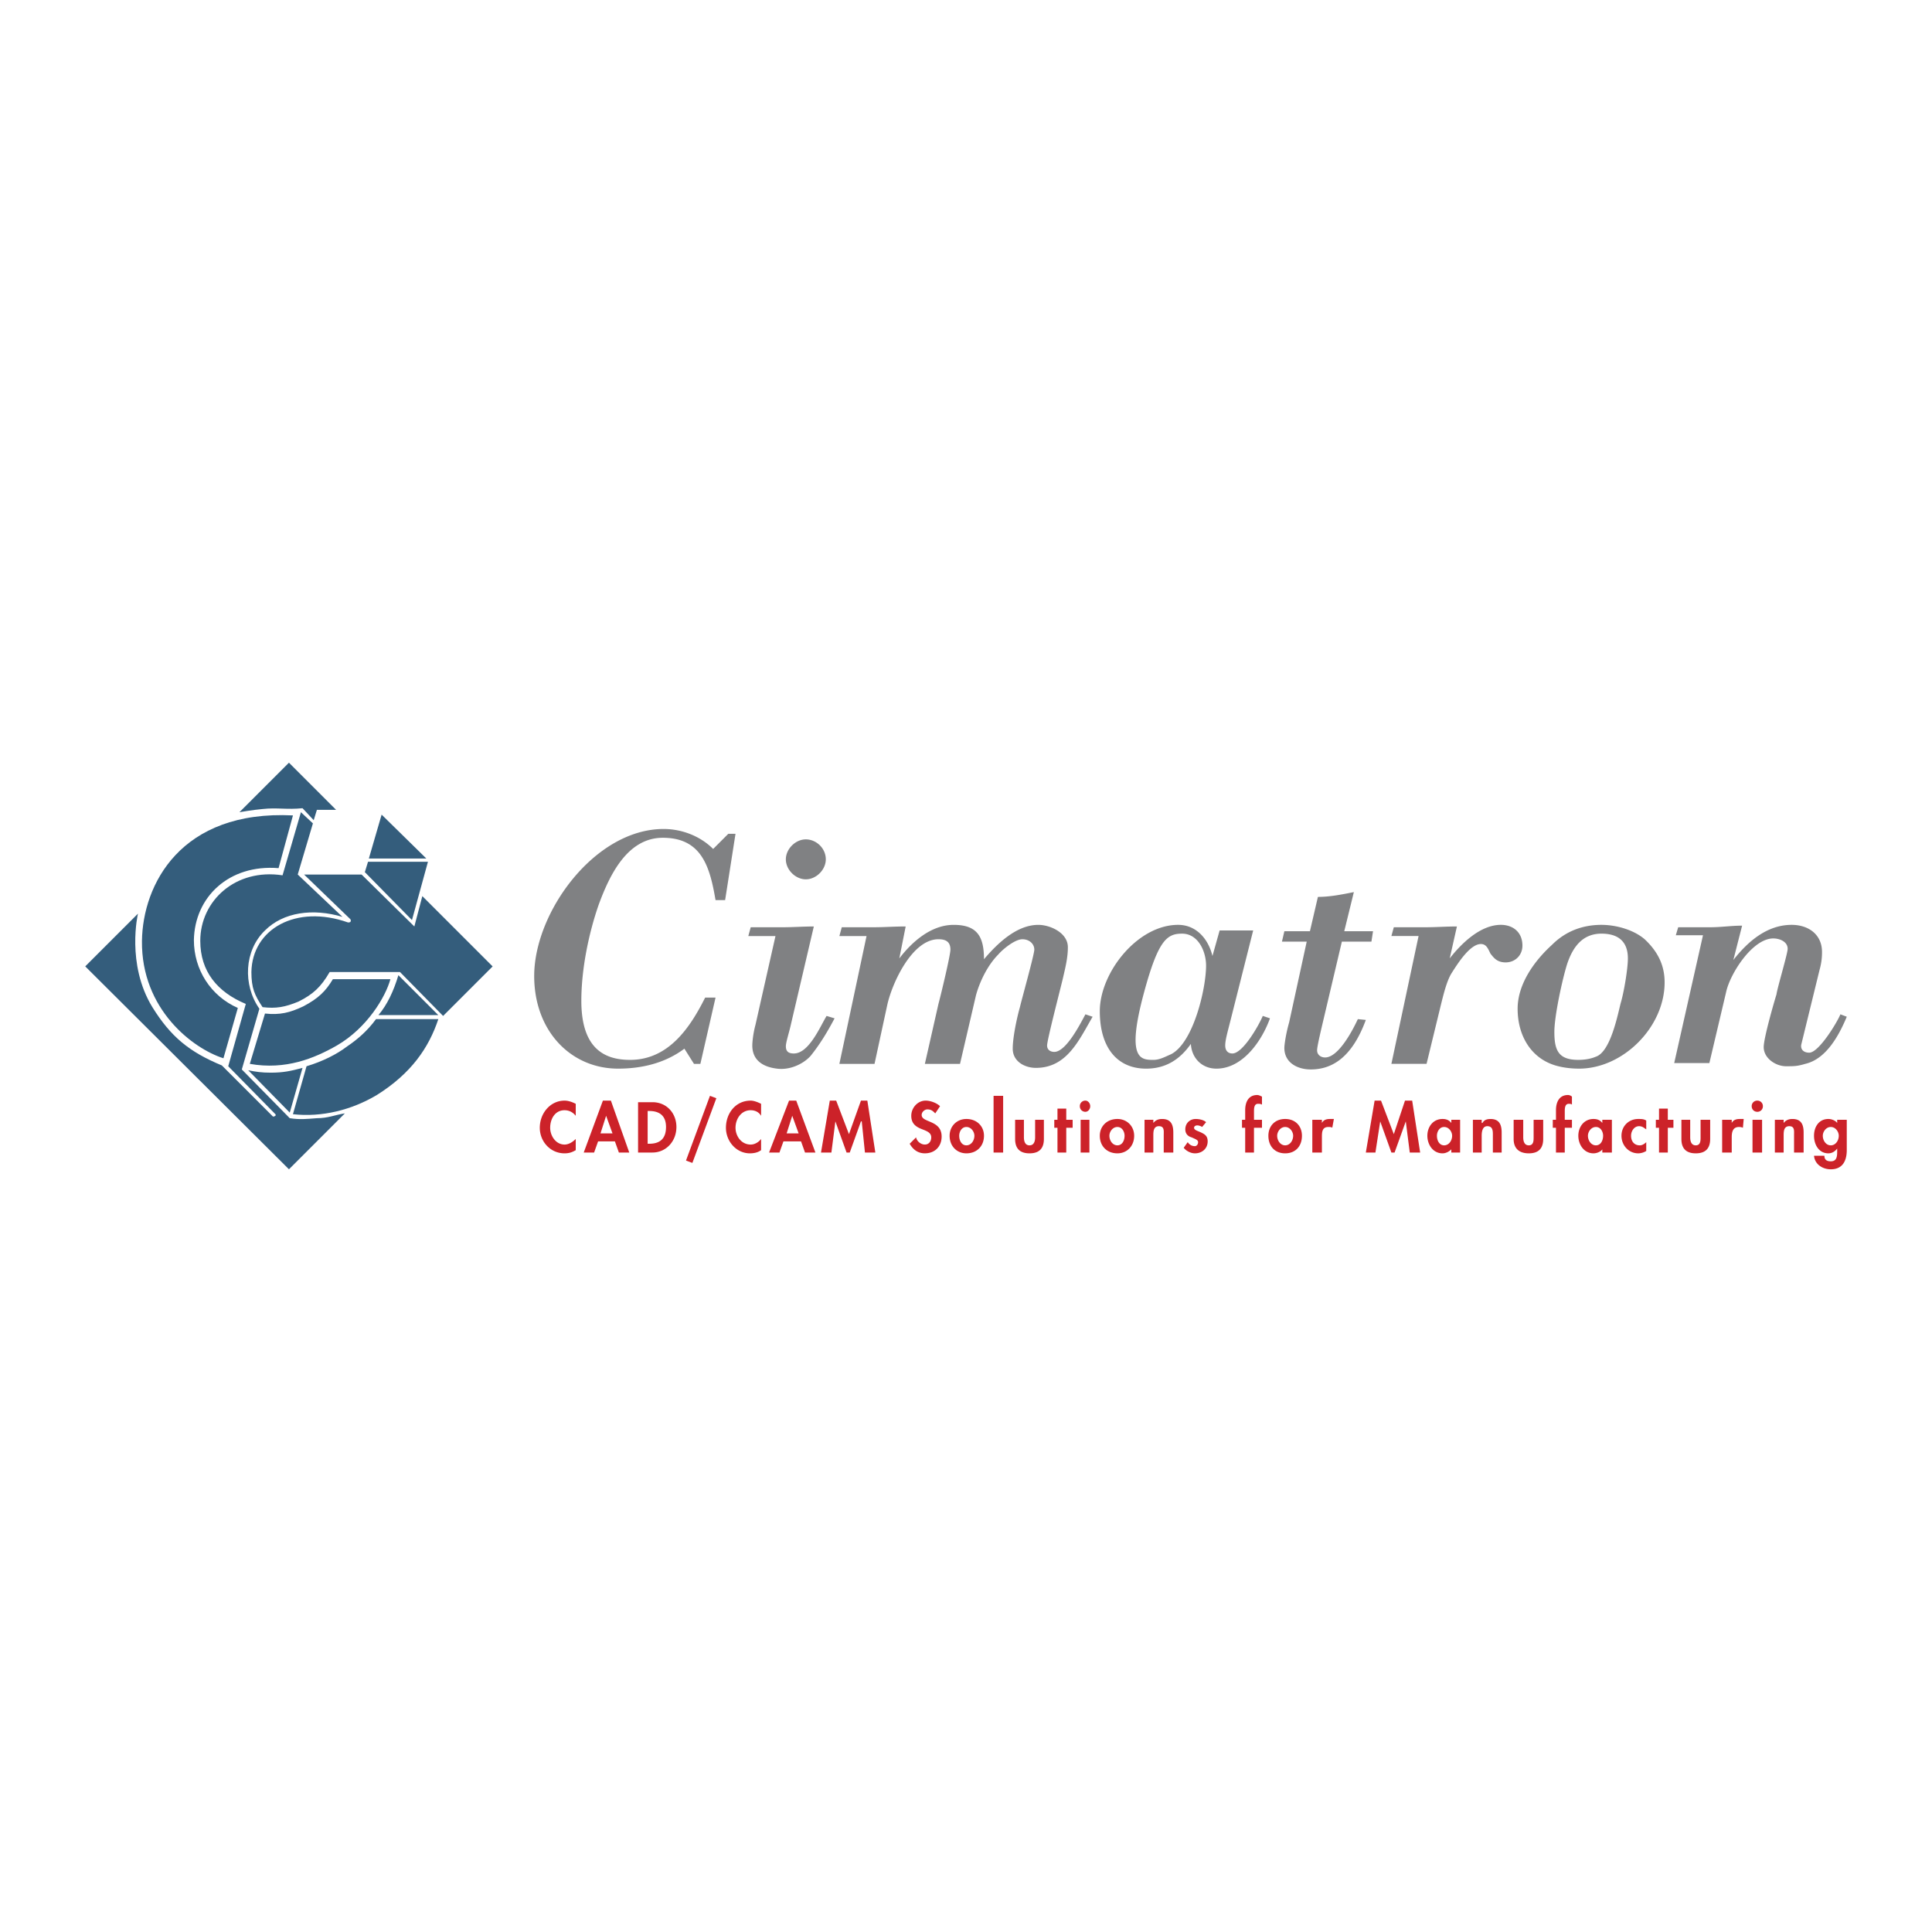 <svg xmlns="http://www.w3.org/2000/svg" width="2500" height="2500" viewBox="0 0 192.756 192.756"><g fill-rule="evenodd" clip-rule="evenodd"><path fill="#fff" d="M0 0h192.756v192.756H0V0z"/><path d="M159.783 93.15c1.594 0 2.631.718 2.631 2.471 0 1.035-.4 3.428-.719 4.463-.318 1.275-1.035 4.863-2.471 5.34-.557.24-1.195.32-1.754.32-1.992 0-2.391-.957-2.391-2.791 0-1.594.797-5.26 1.275-6.774.56-1.674 1.515-3.029 3.429-3.029zm14.028-.797c-1.115 0-2.072.159-3.188.159h-3.189l-.238.797h2.711l-2.871 12.753h3.508l1.674-7.094c.398-1.834 2.631-5.34 4.703-5.34.637 0 1.434.318 1.434 1.036 0 .479-1.035 3.906-1.115 4.542-.318 1.037-1.275 4.385-1.275 5.262 0 1.115 1.195 1.912 2.232 1.912.797 0 1.115 0 1.912-.238 2.072-.479 3.348-2.791 4.145-4.703l-.637-.24c-.32.799-2.152 3.826-3.109 3.826-.559 0-.877-.318-.797-.797l1.834-7.492a6.262 6.262 0 0 0 .238-1.753c0-1.753-1.355-2.71-3.029-2.71-2.471 0-4.383 1.674-5.818 3.507l.875-3.427zm-14.028-.08c-2.232 0-3.826.877-4.941 1.993-1.754 1.594-3.428 3.906-3.428 6.376 0 2.789 1.434 5.102 4.064 5.738.639.16 1.355.238 2.072.238 4.385 0 8.529-4.145 8.529-8.607 0-1.754-.717-3.108-1.992-4.304-1.116-.956-2.87-1.434-4.304-1.434zm-14.426.16c-1.037 0-2.074.079-3.109.079h-3.188l-.24.877h2.711l-2.711 12.753h3.508l1.434-5.898c.24-.957.559-2.312 1.037-3.109.559-.877 1.832-2.949 2.949-2.949.557 0 .717.479.955.957.32.398.639.876 1.516.876.957 0 1.674-.717 1.674-1.674 0-1.355-.957-2.073-2.152-2.073-2.072 0-3.986 1.913-5.102 3.348l.718-3.187zm-10.283-3.428c-1.195.239-2.391.479-3.586.479l-.797 3.427h-2.551l-.24 1.036h2.471l-1.752 8.051c-.32 1.115-.479 2.23-.479 2.551 0 1.514 1.355 2.15 2.631 2.15 1.992 0 4.064-1.035 5.498-4.941l-.797-.08c-.479 1.037-1.912 3.826-3.268 3.826-.398 0-.797-.238-.797-.717 0-.318.238-1.355.479-2.391l1.992-8.45h2.949l.16-1.036h-2.871l.958-3.905zm-14.107 6.377c-.398-1.674-1.594-3.109-3.428-3.109-4.064 0-7.811 4.782-7.811 8.608 0 3.668 1.754 5.738 4.623 5.738 1.912 0 3.348-.875 4.463-2.471.08 1.436 1.115 2.471 2.551 2.471 2.631 0 4.543-2.789 5.34-5.02l-.717-.24c-.398.957-1.992 3.746-3.029 3.746-.479 0-.717-.318-.717-.797 0-.559.238-1.355.559-2.631l2.23-8.846h-3.348l-.716 2.551zM90.36 92.433c-1.116 0-2.152.079-3.188.079h-3.188l-.239.877h2.71l-2.71 12.753h3.507l1.275-5.898c.479-2.152 2.471-6.536 5.102-6.536.717 0 1.195.239 1.195 1.036 0 .558-.956 4.543-1.195 5.42l-1.355 5.979h3.507l1.595-6.855c.398-1.434 1.195-3.029 2.23-4.065.479-.558 1.674-1.514 2.393-1.514.717 0 1.195.478 1.195 1.036 0 .478-1.275 5.021-1.436 5.738-.318 1.117-.717 3.029-.717 4.145 0 1.275 1.195 1.914 2.311 1.914 3.109 0 4.305-2.791 5.66-5.102l-.719-.24c-.477.877-1.912 3.748-3.107 3.748-.318 0-.717-.16-.717-.639 0-.559 1.354-5.738 1.594-6.775.238-1.035.479-1.992.479-3.028 0-1.435-1.754-2.232-2.949-2.232-2.152 0-4.064 1.833-5.42 3.428 0-2.312-.717-3.428-3.029-3.428-2.231 0-4.145 1.674-5.419 3.348l.635-3.189zm-7.97-6.695c0-1.116-.957-1.993-1.993-1.993-1.037 0-1.993.957-1.993 1.993s.956 1.992 1.993 1.992c1.037 0 1.993-.956 1.993-1.992zm-5.021 7.651l-1.993 8.847c-.239.877-.319 1.754-.319 2.072 0 1.514 1.116 2.152 2.471 2.311 1.196.16 2.551-.396 3.348-1.273.957-1.197 1.674-2.393 2.391-3.746l-.797-.24c-.637 1.037-1.753 3.746-3.268 3.746-.478 0-.797-.158-.797-.717 0-.398.319-1.355.478-2.072l2.312-9.883c-1.036 0-2.072.079-3.109.079h-3.188l-.239.877h2.71v-.001zm-7.015 6.138c-1.514 3.027-3.667 6.217-7.492 6.217-2.71 0-4.862-1.275-4.862-5.898 0-3.109.717-6.696 1.753-9.645 1.036-2.79 2.79-6.616 6.376-6.616 3.905 0 4.702 2.949 5.26 6.217h.957l1.036-6.616h-.717l-1.514 1.515c-1.275-1.275-3.108-1.993-4.942-1.993-6.855 0-12.912 8.289-12.912 14.666 0 5.5 3.667 9.244 8.369 9.244 2.392 0 4.703-.557 6.616-1.992l.957 1.516h.638l1.514-6.615h-1.037zm43.757-.398c1.436-5.341 2.312-5.979 3.826-5.979 1.596 0 2.393 1.754 2.393 3.188 0 2.312-1.275 7.732-3.508 8.848-.559.238-1.115.559-1.754.559-1.275-.001-2.709-.081-.957-6.616z" fill="#808183"/><path d="M14.163 93.868c-.08 6.855 5.101 10.759 8.13 11.716l1.435-5.021c-2.71-1.195-4.384-3.826-4.384-6.775.08-4.304 3.507-7.572 8.449-7.173l1.435-5.261c-11.239-.558-14.985 6.934-15.065 12.514zm16.1 6.536c-1.355.637-2.312.875-3.826.717l-1.514 5.021c3.586.637 6.456-.559 8.688-1.834 3.029-1.754 4.862-4.861 5.34-6.615h-5.738c-.718 1.196-1.435 1.912-2.95 2.711zm4.703-8.449c0 .08-.239.08-.239.08-5.181-1.833-9.565.638-9.645 4.942 0 1.594.319 2.311 1.116 3.506 1.354.16 2.231 0 3.586-.557 1.435-.719 2.232-1.436 3.108-2.949h7.014l4.304 4.383 4.941-4.941-7.014-7.014-.797 3.029-5.261-5.181h-5.738l4.623 4.463c.002-.001.081.159.002.239zm6.137-.16l1.594-5.818h-5.978l-.318 1.036 4.702 4.782zm1.435-6.137l-4.463-4.383-1.275 4.383h5.738zm-11.239-3.826l.319-1.036h1.913l-4.703-4.703-4.941 4.942s1.355-.239 2.312-.319c1.435-.16 2.391.08 3.985-.08l1.115 1.196zm12.434 19.447l-3.985-3.984c-.478 1.594-1.116 2.949-1.993 3.984h5.978zm-14.506 9.885c2.869.318 5.818-.398 8.369-1.914 3.427-2.152 5.181-4.701 6.137-7.572h-6.217c-.876 1.197-1.913 2.072-2.869 2.711-1.036.797-2.471 1.514-4.064 1.992l-1.356 4.783zm-2.231-4.144c-.877 0-1.435-.08-2.232-.24l4.145 4.225 1.275-4.463c-1.196.317-1.913.478-3.188.478zm4.622 4.542c-1.036.078-1.674.158-2.71 0l-4.782-4.863 1.753-6.057c-1.674-2.391-1.514-5.819.558-7.811 1.833-1.833 4.782-2.232 7.731-1.355l-4.463-4.225 1.514-5.101-1.196-1.116-1.833 6.296c-4.702-.717-8.209 2.551-8.209 6.536 0 3.029 1.674 5.101 4.543 6.296l-1.753 6.217 4.703 4.783s.08.078 0 .158-.239.08-.239.08l-5.101-5.102c-3.268-1.354-5.101-2.869-6.934-5.818-2.63-4.304-1.435-9.325-1.435-9.325l-5.261 5.26 20.325 20.244 5.579-5.578c-1.036.161-1.674.481-2.79.481z" fill="#345d7c"/><path d="M57.442 110.127c-.319-.16-.717-.318-1.116-.318-1.435 0-2.471 1.275-2.471 2.709 0 1.355 1.036 2.551 2.471 2.551.398 0 .717-.08 1.116-.318v-1.115c-.319.318-.717.557-1.116.557-.877 0-1.435-.877-1.435-1.674 0-.877.478-1.752 1.435-1.752.398 0 .797.158 1.116.557v-1.197zM61.348 113.873l.398 1.115h1.036l-1.833-5.18h-.797l-1.913 5.18h1.036l.398-1.115h1.675zm-.239-.797h-1.195l.558-1.754.637 1.754zM63.66 114.988h1.435c1.354 0 2.391-1.115 2.391-2.549 0-1.355-.957-2.473-2.391-2.473H63.66v5.022zm.956-4.144h.159c1.116 0 1.674.559 1.674 1.596 0 1.035-.478 1.672-1.674 1.672h-.159v-3.268zM70.833 109.33l-2.391 6.457.637.238 2.391-6.457-.637-.238zM75.934 110.127c-.319-.16-.718-.318-1.036-.318-1.515 0-2.471 1.275-2.471 2.709 0 1.355 1.036 2.551 2.391 2.551.398 0 .797-.08 1.116-.318v-1.115c-.239.318-.638.557-1.036.557-.957 0-1.515-.877-1.515-1.674 0-.877.558-1.752 1.515-1.752.398 0 .797.158 1.036.557v-1.197zM79.919 113.873l.398 1.115h1.037l-1.913-5.18h-.717l-1.993 5.18h1.036l.398-1.115h1.754zm-.239-.797h-1.196l.558-1.754.638 1.754zM86.295 114.988h1.037l-.797-5.179h-.638l-1.196 3.347-1.275-3.347h-.637l-.877 5.179h1.036l.398-3.107 1.116 3.107h.319l1.116-3.107h.08l.318 3.107zM93.788 110.367c-.319-.32-.956-.559-1.435-.559-.797 0-1.435.717-1.435 1.514s.478 1.117 1.116 1.355c.398.16.877.318.877.797 0 .398-.239.717-.638.717-.398 0-.797-.318-.876-.717l-.638.637c.319.559.797.957 1.514.957 1.037 0 1.674-.717 1.674-1.674 0-1.674-1.992-1.354-1.992-2.152 0-.318.318-.557.558-.557.399 0 .558.158.797.398l.478-.716zM96.418 111.641c-.957 0-1.674.719-1.674 1.674 0 1.037.717 1.754 1.674 1.754 1.037 0 1.754-.717 1.754-1.754 0-.956-.717-1.674-1.754-1.674zm0 .798c.478 0 .797.477.797.875 0 .479-.319.957-.797.957s-.717-.479-.717-.957c0-.398.239-.875.717-.875zM99.129 114.988h.955v-5.658h-.955v5.658zM101.279 111.721v1.914c0 .955.479 1.434 1.436 1.434s1.434-.479 1.434-1.434v-1.914h-.875v1.754c0 .318-.08.797-.559.797s-.559-.479-.559-.797v-1.754h-.877zM106.381 112.518h.637v-.797h-.637v-1.116h-.877v1.116h-.318v.797h.318v2.47h.877v-2.47zM107.816 114.988h.875v-3.268h-.875v3.268zm.477-5.179a.544.544 0 0 0-.557.559c0 .318.238.557.557.557.24 0 .479-.238.479-.557-.001-.321-.239-.559-.479-.559zM111.482 111.641c-1.037 0-1.754.719-1.754 1.674 0 1.037.717 1.754 1.754 1.754.957 0 1.674-.717 1.674-1.754 0-.956-.717-1.674-1.674-1.674zm0 .798c.479 0 .717.477.717.875 0 .479-.238.957-.717.957s-.797-.479-.797-.957c.001-.398.319-.875.797-.875zM115.068 111.721h-.877v3.268h.877v-1.674c0-.398 0-.955.559-.955s.479.479.479.877v1.752h.955v-1.992c0-.797-.238-1.355-1.115-1.355-.318 0-.637.08-.877.4v-.321h-.001zM120.33 111.961c-.24-.24-.719-.32-1.037-.32-.559 0-1.035.4-1.035 1.037 0 .479.318.717.637.797.318.16.639.238.639.479 0 .238-.16.398-.32.398-.318 0-.557-.16-.717-.398l-.398.559c.238.318.717.557 1.115.557.717 0 1.275-.479 1.275-1.195 0-.559-.318-.717-.637-.877-.318-.158-.719-.238-.719-.479 0-.158.16-.238.32-.238.158 0 .398.08.477.16l.4-.48zM125.111 112.518h.797v-.797h-.797v-.797c0-.318 0-.797.398-.797.16 0 .24 0 .398.08v-.797c-.158-.08-.318-.16-.479-.16-.877 0-1.195.717-1.195 1.516v.955h-.318v.797h.318v2.471h.877v-2.471h.001zM128.221 111.641c-1.037 0-1.674.719-1.674 1.674 0 1.037.637 1.754 1.674 1.754 1.035 0 1.674-.717 1.674-1.754 0-.956-.639-1.674-1.674-1.674zm0 .798c.477 0 .797.477.797.875 0 .479-.32.957-.797.957-.479 0-.797-.479-.797-.957 0-.398.318-.875.797-.875zM131.887 111.721h-.957v3.268h.957v-1.514c0-.479 0-1.035.637-1.035.16 0 .318 0 .398.078l.16-.877h-.398c-.318 0-.639.08-.797.4v-.32zM140.654 114.988h1.035l-.796-5.179h-.717l-1.115 3.347-1.276-3.347h-.639l-.876 5.179h.957l.478-3.107 1.115 3.107h.319l1.117-3.107.398 3.107zM145.676 111.721h-.877v.32c-.24-.32-.559-.4-.877-.4-.957 0-1.514.799-1.514 1.674 0 .877.557 1.754 1.514 1.754.318 0 .637-.158.877-.398v.318h.877v-3.268zm-1.594 2.55c-.479 0-.719-.479-.719-.957 0-.398.24-.875.719-.875.477 0 .797.477.797.875 0 .479-.32.957-.797.957zM147.828 111.721h-.877v3.268h.877v-1.674c0-.398.078-.955.557-.955.559 0 .559.479.559.877v1.752h.877v-1.992c0-.797-.24-1.355-1.117-1.355-.318 0-.637.08-.797.4h-.078v-.321h-.001zM151.016 111.721v1.914c0 .955.559 1.434 1.514 1.434.957 0 1.436-.479 1.436-1.434v-1.914h-.957v1.754c0 .318 0 .797-.479.797s-.557-.479-.557-.797v-1.754h-.957zM156.117 112.518h.717v-.797h-.717v-.797c0-.318 0-.797.398-.797.08 0 .238 0 .318.08v-.797a.606.606 0 0 0-.398-.16c-.877 0-1.195.717-1.195 1.516v.955h-.318v.797h.318v2.471h.877v-2.471zM160.818 111.721h-.955v.32c-.24-.32-.559-.4-.877-.4-.957 0-1.516.799-1.516 1.674 0 .877.559 1.754 1.516 1.754.318 0 .717-.158.877-.398v.318h.955v-3.268zm-1.593 2.55c-.479 0-.797-.479-.797-.957 0-.398.318-.875.797-.875s.717.477.717.875c-.001.479-.239.957-.717.957zM164.246 111.801c-.238-.16-.479-.16-.797-.16-.957 0-1.674.719-1.674 1.674 0 .957.717 1.754 1.674 1.754.238 0 .559-.08.797-.238v-.877c-.158.158-.398.318-.637.318-.559 0-.877-.398-.877-.957 0-.477.318-.955.797-.955.318 0 .479.158.717.318v-.877zM166.398 112.518h.559v-.797h-.559v-1.116h-.877v1.116h-.318v.797h.318v2.47h.877v-2.47zM167.754 111.721v1.914c0 .955.479 1.434 1.434 1.434.957 0 1.436-.479 1.436-1.434v-1.914h-.957v1.754c0 .318 0 .797-.479.797s-.557-.479-.557-.797v-1.754h-.877zM172.775 111.721h-.957v3.268h.957v-1.514c0-.479.078-1.035.717-1.035.08 0 .238 0 .398.078l.08-.877h-.398c-.32 0-.639.08-.797.4v-.32zM174.848 114.988h.955v-3.268h-.955v3.268zm.478-5.179a.545.545 0 0 0-.559.559c0 .318.238.557.559.557a.544.544 0 0 0 .557-.557.544.544 0 0 0-.557-.559zM177.955 111.721h-.877v3.268h.877v-1.674c0-.398 0-.955.559-.955.557 0 .479.479.479.877v1.752h.955v-1.992c0-.797-.238-1.355-1.115-1.355-.318 0-.637.08-.877.4v-.321h-.001zM184.252 111.721h-.957v.32c-.158-.24-.557-.4-.875-.4-.957 0-1.436.799-1.436 1.674 0 .877.479 1.754 1.436 1.754.318 0 .637-.158.875-.479v.24c0 .479 0 1.035-.637 1.035-.398 0-.639-.158-.639-.557h-1.035c.08.877.877 1.354 1.674 1.354 1.195 0 1.594-.875 1.594-1.912v-3.029zm-1.594 2.55c-.479 0-.797-.479-.797-.957 0-.398.318-.875.797-.875s.797.477.797.875c0 .479-.318.957-.797.957z" fill="#cc2229"/></g></svg>